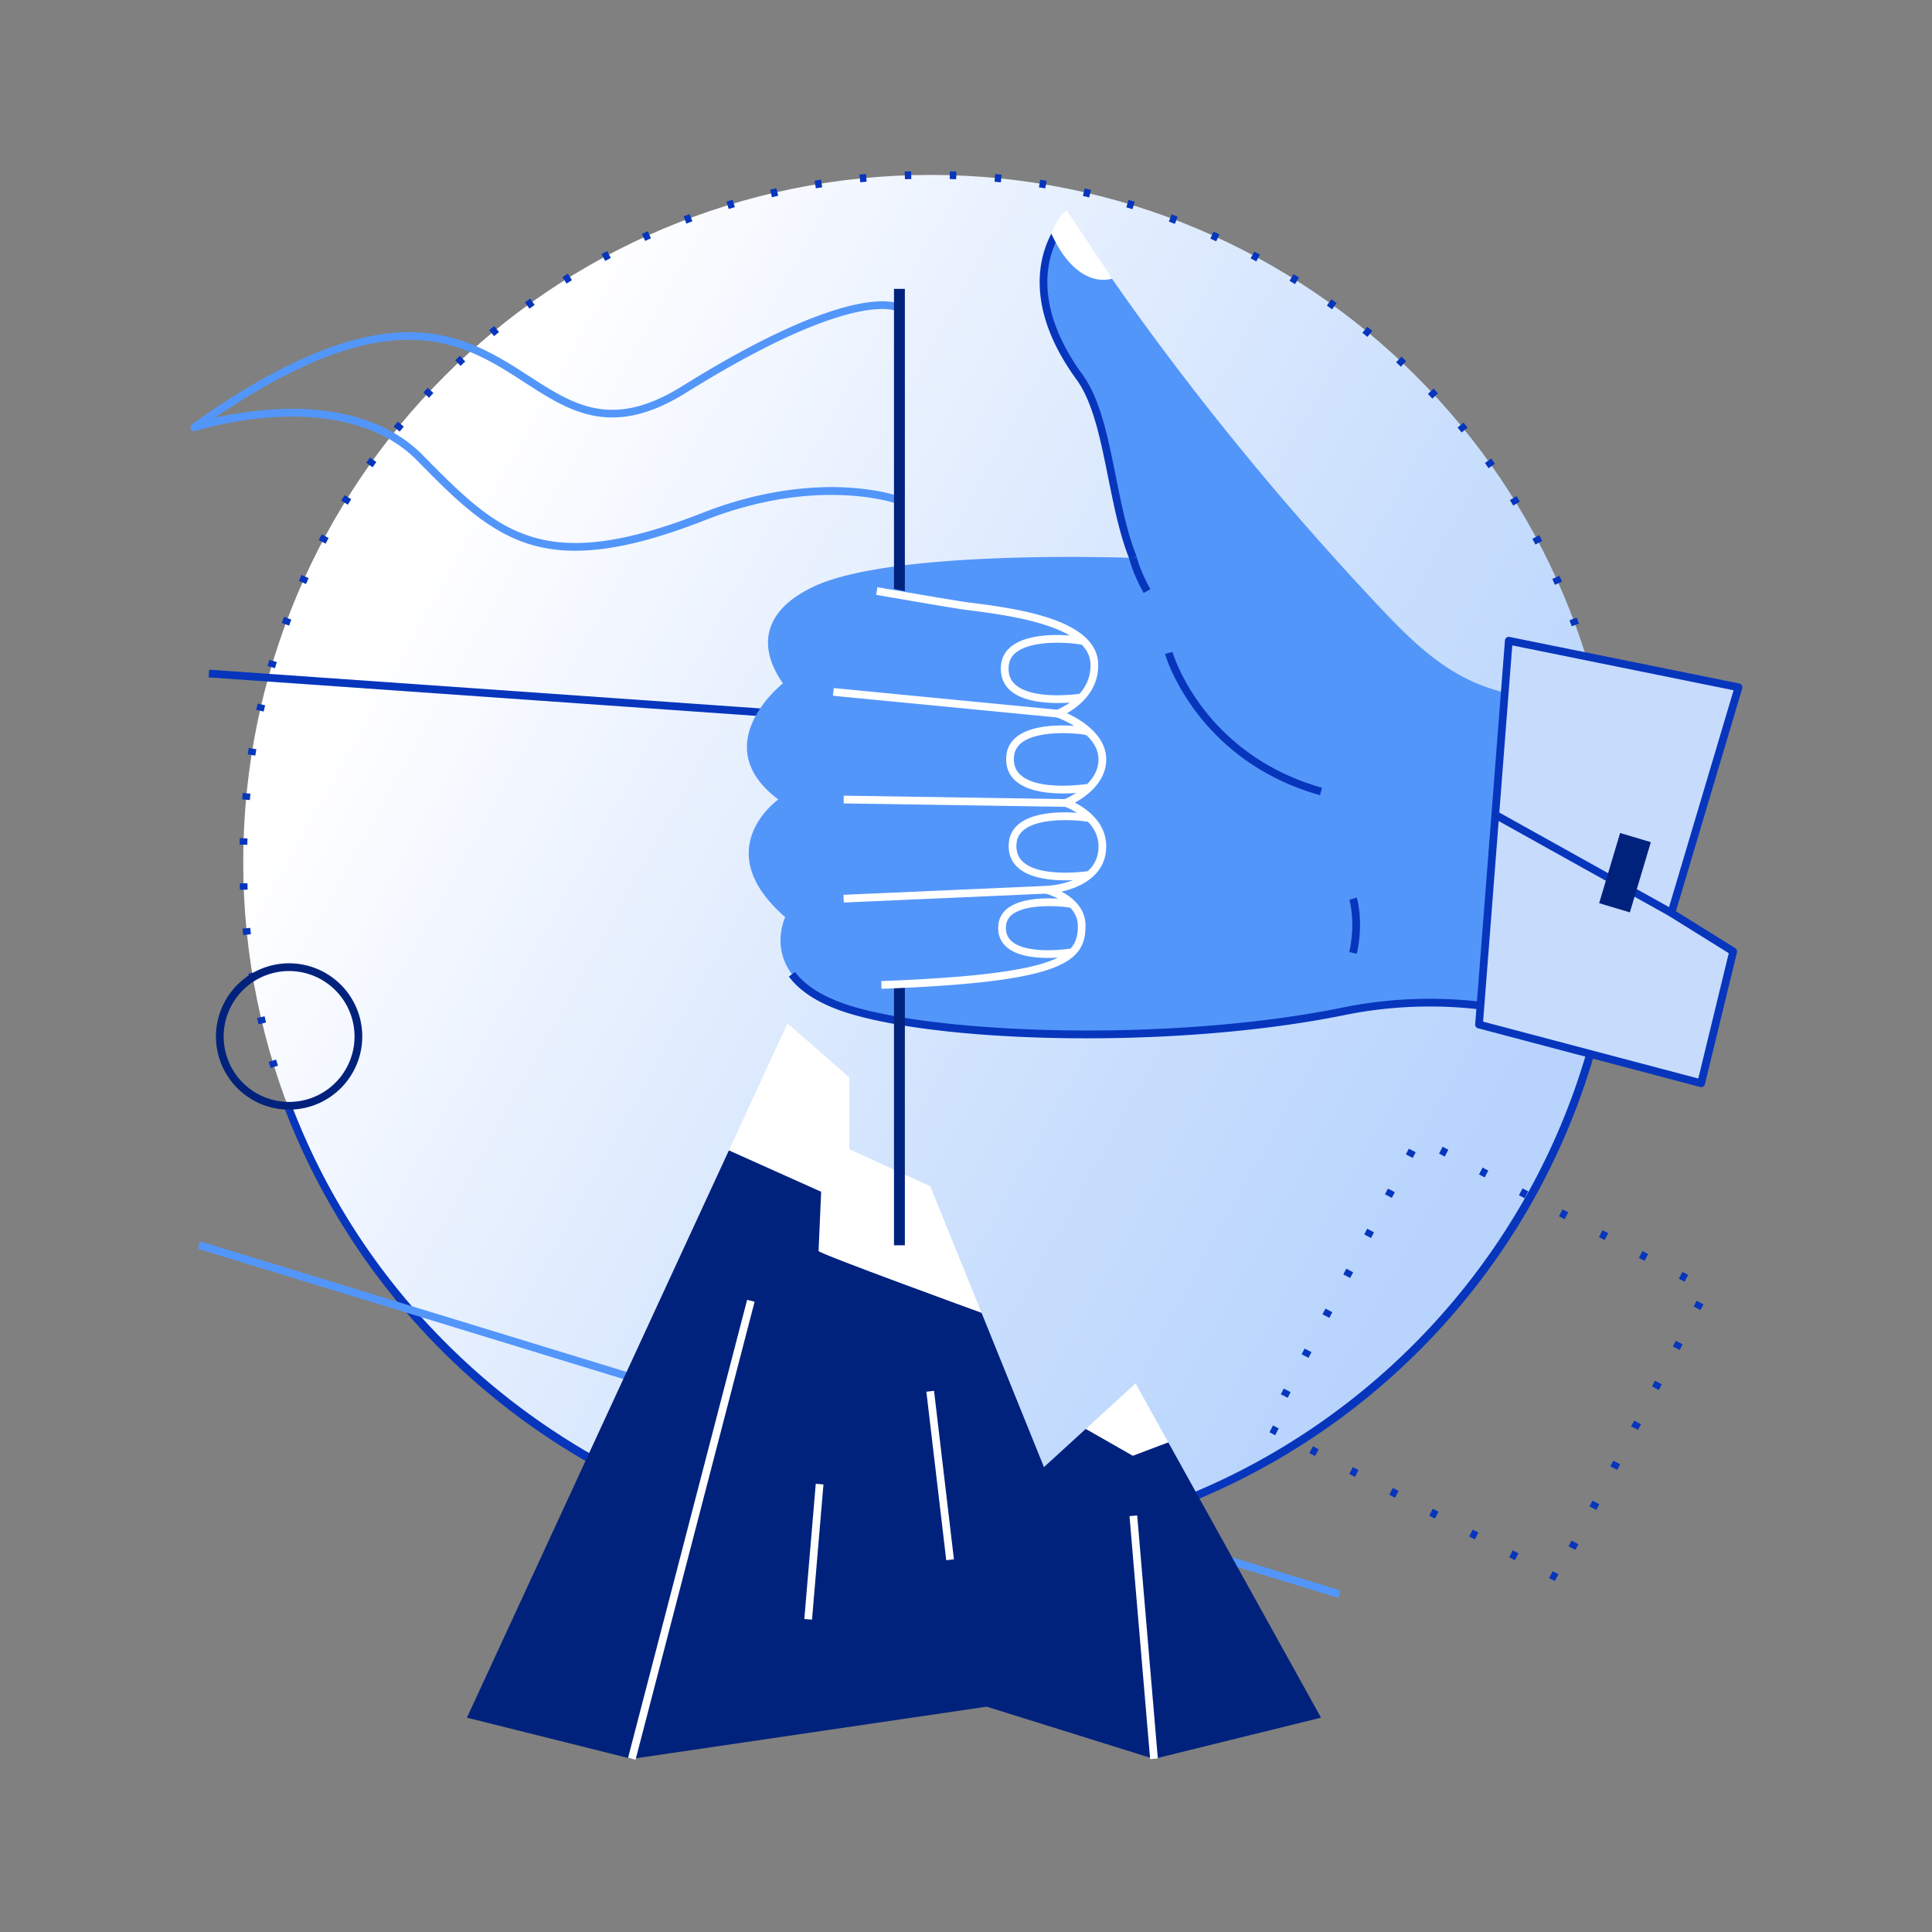 <svg xmlns="http://www.w3.org/2000/svg" width="1500" height="1500" fill="none"><rect width="100%" height="100%" fill="#808080" stroke="none"/><path fill="url(#a)" d="M722.292 1202.71c294.618 0 533.448-238.834 533.448-533.45 0-294.616-238.83-533.45-533.448-533.45-294.617 0-533.45 238.834-533.45 533.45 0 294.616 238.833 533.45 533.45 533.45Z"/><path fill="#0736BD" d="M722.292 1205.71a533.167 533.167 0 0 1-306.8-96.33 538.223 538.223 0 0 1-193.82-246.95l5.6-2.16c78.39 203 277.33 339.44 495 339.44 292.498 0 530.458-238 530.458-530.45a530.954 530.954 0 0 0-22.47-153.24l5.74-1.73a536.333 536.333 0 0 1 14.95 247.329 536.287 536.287 0 0 1-97.83 227.649 536.399 536.399 0 0 1-189.73 159.372 536.33 536.33 0 0 1-241.118 57.07h.02Z"/><path fill="#0736BD" d="M221.672 862.43c-.6-1.56-1.197-3.127-1.79-4.7l5.62-2.1c.58 1.547 1.17 3.093 1.77 4.64l-5.6 2.16Zm-11.58-33.22c-.5-1.6-.994-3.203-1.48-4.81l5.75-1.73c.48 1.59 1 3.17 1.46 4.75l-5.73 1.79Zm-9.35-33.94c-.4-1.62-.78-3.25-1.16-4.89l5.85-1.35c.37 1.62.75 3.23 1.14 4.84l-5.83 1.4Zm-7.11-34.45c-.28-1.65-.56-3.3-.82-5l5.92-1c.26 1.64.54 3.27.82 4.9l-5.92 1.1Zm-4.82-34.85c-.17-1.66-.34-3.33-.5-5l6-.58c.16 1.65.32 3.3.5 4.94l-6 .64Zm-2.54-35.08c-.06-1.67-.12-3.34-.17-5l6-.18c.05 1.66.1 3.31.17 5l-6 .18Zm5.74-35-6-.14c0-1.68.09-3.36.15-5l6 .21c-.07 1.61-.12 3.31-.16 4.92l.01.01Zm2-34.73-6-.53c.15-1.67.31-3.34.47-5l6 .59c-.19 1.63-.34 3.28-.49 4.93l.02.01Zm4.24-34.52-5.93-.93c.26-1.66.53-3.31.8-5l5.92 1c-.3 1.64-.55 3.28-.81 4.92l.02.01Zm6.49-34.18-5.86-1.32c.37-1.63.74-3.27 1.13-4.9l5.84 1.37c-.38 1.66-.75 3.23-1.11 4.85Zm8.74-33.67-5.76-1.7c.48-1.61 1-3.21 1.45-4.82l5.74 1.76c-.48 1.58-.957 3.167-1.43 4.76Zm1016.798-2.77-.46-1.52 5.74-1.75.46 1.54-5.74 1.73Zm-10-29.79c-.57-1.55-1.14-3.1-1.73-4.64l5.61-2.13c.6 1.57 1.18 3.13 1.76 4.7l-5.64 2.07Zm-995.868-.52-5.63-2.08c.58-1.57 1.17-3.15 1.77-4.72l5.61 2.13c-.55 1.55-1.14 3.11-1.71 4.67h-.04Zm982.818-31.67c-.67-1.52-1.35-3-2-4.53l5.46-2.48c.7 1.52 1.38 3 2.06 4.57l-5.52 2.44Zm-969.678-.62-5.49-2.44c.69-1.53 1.38-3.07 2.08-4.6l5.46 2.5c-.65 1.51-1.34 3.03-2.01 4.54h-.04Zm954.528-30.66c-.77-1.46-1.55-2.92-2.33-4.38l5.28-2.84c.8 1.47 1.58 3 2.36 4.43l-5.31 2.79Zm-939.298-.67-5.31-2.8c.78-1.49 1.58-3 2.37-4.45l5.28 2.85c-.76 1.46-1.527 2.927-2.3 4.4h-.04Zm922.118-29.55c-.86-1.407-1.73-2.813-2.61-4.22l5.09-3.18 2.64 4.27-5.12 3.13Zm-904.858-.71-5.12-3.14c.88-1.433 1.766-2.86 2.66-4.28l5.08 3.19c-.84 1.41-1.72 2.82-2.58 4.23h-.04Zm885.738-28.33c-.96-1.333-1.92-2.667-2.89-4l4.87-3.51c.98 1.333 1.95 2.697 2.91 4.09l-4.89 3.42Zm-866.548-.72-4.85-3.51 2.93-4.09 4.86 3.52a285.032 285.032 0 0 1-2.9 4.08h-.04Zm845.558-27a292.383 292.383 0 0 0-3.14-3.85l4.63-3.81c1.06 1.29 2.12 2.58 3.17 3.89l-4.66 3.77Zm-824.498-.71-4.62-3.8c1.06-1.333 2.123-2.63 3.19-3.89l4.62 3.82a533.974 533.974 0 0 0-3.15 3.86l-.04.01Zm801.748-25.6-3.39-3.64 4.37-4.11c1.14 1.22 2.29 2.45 3.42 3.68l-4.4 4.07Zm-778.938-.68-4.4-4.08c1.13-1.23 2.28-2.45 3.43-3.67l4.36 4.12c-1.09 1.19-2.23 2.4-3.35 3.62l-.04.01Zm754.508-24.1c-1.2-1.14-2.4-2.273-3.62-3.4l4.09-4.39c1.23 1.14 2.45 2.287 3.66 3.44l-4.13 4.35Zm-730.048-.63-4.12-4.36c1.21-1.15 2.44-2.3 3.66-3.44l4.09 4.4c-1.18 1.11-2.38 2.25-3.59 3.39l-.04.01Zm704.058-22.5c-1.28-1.06-2.55-2.12-3.84-3.17l3.8-4.64c1.3 1.06 2.59 2.12 3.88 3.2l-3.84 4.61Zm-677.998-.59-3.83-4.61 3.88-3.19 3.79 4.65-3.84 3.15Zm650.588-20.81-4-2.91 3.49-4.88 4.04 2.9-3.53 4.89Zm-623.128-.51-3.52-4.86a226.18 226.18 0 0 1 4.08-2.93l3.47 4.89a403.19 403.19 0 0 0-4.03 2.89v.01Zm594.328-19.05-4.22-2.64 3.16-5.1 4.27 2.67-3.21 5.07Zm-565.538-.44-3.2-5.07 4.25-2.66 3.16 5.11-4.21 2.62Zm535.52-17.19c-1.46-.793-2.924-1.58-4.39-2.36l2.82-5.3 4.44 2.39-2.87 5.27Zm-505.54-.36-2.86-5.27c1.473-.8 2.946-1.59 4.42-2.37l2.81 5.3-4.37 2.34Zm474.42-15.26-4.53-2.08 2.46-5.47 4.58 2.09-2.51 5.46Zm-443.36-.28-2.51-5.45c1.52-.69 3-1.39 4.56-2.07l2.46 5.48c-1.507.667-3.01 1.343-4.51 2.03v.01Zm411.27-13.26c-1.55-.6-3.11-1.18-4.67-1.76l2.1-5.63c1.58.59 3.15 1.18 4.72 1.79l-2.15 5.6Zm-379.28-.19-2.16-5.62c1.57-.6 3.13-1.19 4.71-1.77l2.09 5.62-4.64 1.77Zm346.35-11.2-4.77-1.46 1.72-5.74 4.83 1.46-1.78 5.74Zm-313.46-.15-1.77-5.73 4.82-1.46 1.71 5.75-4.76 1.44Zm279.84-9c-1.61-.39-3.22-.76-4.84-1.13l1.34-5.85c1.633.373 3.263.753 4.89 1.14l-1.39 5.84Zm-246.28-.1-1.38-5.9 4.89-1.14 1.33 5.85-4.84 1.19Zm212.19-6.9c-1.63-.28-3.26-.55-4.9-.81l1-5.92c1.65.26 3.31.53 5 .81l-1.1 5.92Zm-178.1-.07-1-5.92c1.66-.28 3.31-.55 5-.81l.94 5.93c-1.64.27-3.31.53-4.94.81v-.01Zm143.63-4.61-4.94-.49.55-6c1.67.15 3.34.32 5 .49l-.61 6Zm-109.16-.05-.6-6c1.66-.16 3.33-.33 5-.48l.55 6-4.95.48Zm74.46-2.38-5-.16.17-6 5 .17-.17 5.99Zm-39.75 0-.22-6 5-.16.16 6-4.94.16ZM162.367 519.939l-.421 5.986 1162.904 81.726.42-5.986-1162.903-81.726Z"/><path fill="#5396FA" d="m155.43 963.832-1.756 5.737 885.316 271.011 1.76-5.74-885.32-271.008ZM1156.61 534.33c-38.58-12.47-66.16-42.26-93.82-71.91C912.741 301.6 829.561 165.48 829.561 165.48s-48.67 48.65 8.53 127.23c23 31.67 24 96.75 41.63 140.45 0 0-185.63-7.11-247.85 22.22-43.15 20.34-41.61 50.2-24 75.17 0 0-60.45 47.5-3.56 90.16 0 0-55.11 38.73 5.34 91.37 0 0-24.67 50.78 54.33 73s253.22 25.74 379.439 0a332.892 332.892 0 0 1 107.61-4.22l19.93-242.14a597.63 597.63 0 0 1-14.35-4.39Z"/><path fill="#01227C" d="M224.472 861.51a56.801 56.801 0 0 1-11.095-112.508 56.801 56.801 0 0 1 67.885 55.708 56.864 56.864 0 0 1-16.65 40.143 56.864 56.864 0 0 1-40.14 16.657Zm0-107.59a50.804 50.804 0 0 0-46.941 31.355 50.8 50.8 0 1 0 97.731 19.435 50.851 50.851 0 0 0-50.79-50.79Z"/><path fill="#0736BD" d="m1207.17 1227.51-4.43-2.31 2.77-5.32 4.44 2.31-2.78 5.32Zm-31-16.18-4.44-2.31 2.78-5.32 4.43 2.31-2.77 5.32Zm47-8-5.32-2.77 2.31-4.43 5.32 2.77-2.31 4.43Zm-78.09-8.13-4.43-2.31 2.77-5.32 4.43 2.31-2.77 5.32Zm-31-16.17-4.43-2.32 2.77-5.32 4.44 2.32-2.78 5.32Zm125.31-6.73-5.32-2.78 2.31-4.43 5.32 2.77-2.31 4.44Zm-156.34-9.45-4.44-2.32 2.78-5.32 4.43 2.32-2.77 5.32Zm-31-16.18-4.43-2.32 2.77-5.32 4.35 2.24-2.69 5.4Zm203.56-5.41-5.32-2.77 2.31-4.44 5.32 2.78-2.31 4.43Zm-234.59-10.77-4.44-2.31 2.78-5.32 4.43 2.31-2.77 5.32Zm-30.998-16.18-4.43-2.31 2.77-5.32 4.43 2.31-2.77 5.32Zm281.718-4.14-5.32-2.77 2.31-4.43 5.32 2.77-2.31 4.43Zm-271.998-24.9-5.32-2.78 2.31-4.43 5.318 2.77-2.308 4.44Zm288.178-6.09-5.32-2.77 2.31-4.44 5.32 2.78-2.31 4.43Zm-272-24.95-5.32-2.77 2.31-4.44 5.32 2.78-2.31 4.43Zm288.18-6.09-5.33-2.77 2.32-4.43 5.32 2.77-2.31 4.43Zm-272-24.95-5.32-2.77 2.31-4.43 5.32 2.77-2.31 4.43Zm288.17-6.08-5.32-2.78 2.32-4.43 5.32 2.77-2.32 4.44Zm-12.37-22-4.43-2.31 2.77-5.32 4.43 2.31-2.77 5.32Zm-259.62-2.9-5.32-2.77 2.31-4.44 5.32 2.77-2.31 4.44Zm228.58-13.28-4.43-2.31 2.77-5.32 4.44 2.31-2.78 5.32Zm-31-16.18-4.44-2.31 2.78-5.32 4.43 2.31-2.77 5.32Zm-181.37-1.58-5.32-2.77 2.31-4.43 5.32 2.77-2.31 4.43Zm150.33-14.6-4.43-2.31 2.77-5.32 4.43 2.31-2.77 5.32Zm-31.08-16.3-4.44-2.31 2.78-5.32 4.43 2.31-2.77 5.32Zm-103.12-.25-5.32-2.78 2.31-4.43 5.32 2.77-2.31 4.44Zm72.12-15.9-4.43-2.31 2.77-5.32 4.43 2.31-2.77 5.32Zm-55.9-15.11-5.32-2.77 2.31-4.44 5.32 2.78-2.31 4.43Zm24.86-1.07-4.43-2.31 2.77-5.32 4.44 2.31-2.78 5.32Z"/><path fill="#01227C" d="m362.532 1333.6 203.37-440.42 81.08-27.61 6.52 47.88 108.55 105.77 48.48 119.83 32.44-29.65 64.09 10.45 118.578 213.75-129.768 32-129.78-40.55-275.56 40.55-128-32Z"/><path fill="#fff" d="m580.057 1009.18-92.419 355.56 5.807 1.51 92.419-355.57-5.807-1.5Zm53.3 142.82-8.889 104.99 5.978.5 8.89-104.98-5.979-.51Zm91.833-72.18-5.959.71 15.439 130.83 5.959-.7-15.439-130.84Zm157.734 96.78-5.979.5 16.011 188.7 5.979-.51-16.011-188.69ZM637.531 925.27l-2 46c0 2 126.52 48 126.52 48l-39.76-98.28-62.87-28.72v-55.7l-48-42-45.52 98.58 71.63 32.12Zm242.001 205 27.53-10.42-25.41-45.8-38.68 35.35 36.56 20.87Z"/><path fill="#0736BD" d="M876.942 434.27c-7.53-18.67-12.07-41.23-16.46-63.05-6.1-30.32-11.86-59-24.82-76.75-30.21-41.51-31-74.1-26.39-94.13 5.08-21.92 17.35-33.76 17.87-34.26l4.13 4.36-2.07-2.17 2.07 2.17c-.11.11-11.63 11.32-16.23 31.6-6.09 26.9 2.71 57.64 25.48 88.91 13.72 18.85 19.61 48.11 25.84 79.09 4.33 21.56 8.82 43.84 16.14 62l-5.56 2.23Zm383.588 383.88c-.23-.14-23.35-14-61.46-24.62a333.391 333.391 0 0 0-155-5.47c-59.408 12.11-133.308 18.53-207.998 18.06-70.54-.44-133.53-7.05-172.81-18.11-23.97-6.74-41.02-16.74-50.79-29.8l4.8-3.6c9 12 25 21.26 47.52 27.62 75 21.14 248.72 26.32 377.998-.05a339.54 339.54 0 0 1 158.07 5.63c38.85 10.82 61.8 24.63 62.76 25.21l-3.09 5.13Zm-235.69-200.77c-49.948-14-79.998-43-96.368-64.87-17.8-23.72-23.69-43.9-23.93-44.75l5.77-1.65c0 .2 5.91 20.14 23.11 43 15.84 21 44.83 49 92.998 62.48l-1.58 5.79Zm28.63 123.07-5.87-1.25c5.09-23.73.12-40.4.07-40.57l5.73-1.77c.23.73 5.5 18.23.07 43.59Z"/><path fill="#C7DBFD" d="m1171.42 497.48-23.11 297.98 172.45 45.57 24.88-102.37-48-29.88 52.14-175.15-178.36-36.15Z"/><path fill="#0736BD" d="M1320.74 844.03c-.26.002-.52-.032-.77-.1l-172.43-45.57a2.958 2.958 0 0 1-1.67-1.164 2.999 2.999 0 0 1-.55-1.966l23.11-298c.03-.424.16-.836.36-1.21.2-.373.49-.698.83-.955a2.989 2.989 0 0 1 2.4-.545l178.35 36.15c.41.079.8.243 1.15.483.34.239.63.548.85.907.22.357.35.755.4 1.168.06.414.02.833-.1 1.232l-51.48 173 46.06 28.68c.54.333.95.827 1.19 1.41.24.584.29 1.227.14 1.84l-24.89 102.37a2.999 2.999 0 0 1-2.91 2.29l-.04-.02Zm-169.26-50.83 167.06 44.15 23.66-97.29-46.16-28.74a3.025 3.025 0 0 1-1.22-1.482 3 3 0 0 1-.07-1.918l51.2-172-171.82-34.83-22.65 292.11Z"/><path fill="#0736BD" d="m1162.37 629.915-2.92 5.241 136.71 76.184 2.92-5.242-136.71-76.183Z"/><path fill="#01227C" d="m1281.71 653.849-23.85-7.127-16.29 54.508 23.85 7.127 16.29-54.508Z"/><path fill="#0736BD" d="M887.912 460.39c-9-16.22-11-26.23-11.13-26.65l5.88-1.17c0 .1 2 9.61 10.5 24.91l-5.25 2.91Z"/><path fill="#fff" d="M863.412 216.27s-26.35 10.21-47.17-34.88c0 0 4.66-13.09 12-18.08l35.17 52.96ZM647.305 534.202l-.579 5.972 174.222 16.898.579-5.972-174.222-16.898Zm7.774 83.561-.094 5.999 172.44 2.679.093-6-172.439-2.678Zm157.119 70.042-157.338 6.924.264 5.995 157.338-6.925-.264-5.994Zm9.004-141.995c-12.73 0-28.56-1.92-37.37-10.24-5.19-4.9-7.41-11.4-6.62-19.31.66-6.47 3.89-11.72 9.61-15.59 17.13-11.59 51.1-6.78 54.21-5.89l-1.66 5.76c-4.17-1.19-35-4.51-49.19 5.1a14.835 14.835 0 0 0-7 11.23c-.61 6 .95 10.73 4.77 14.34 13.85 13.1 51.4 7.34 51.78 7.28l.94 5.93a137.867 137.867 0 0 1-19.47 1.39Zm6.09 137.68c-12.73 0-28.57-1.92-37.37-10.24-5.19-4.91-7.42-11.4-6.62-19.31.66-6.48 3.89-11.72 9.61-15.59 17.13-11.6 51.1-6.79 54.2-5.89l-1.65 5.81c-4.17-1.19-35-4.51-49.19 5.1-4.24 2.86-6.53 6.54-7 11.23-.61 6 1 10.73 4.77 14.34 13.85 13.09 51.4 7.34 51.78 7.28l.93 5.92a135.075 135.075 0 0 1-19.46 1.35Zm-13.4 60.24c-11.47 0-25.25-1.72-32.9-8.91-4.58-4.29-6.55-10-5.85-16.86a18.152 18.152 0 0 1 8.42-13.62c15.55-10.52 47-6 49.84-5.15l-1.66 5.76c-3.7-1.06-32.32-4.1-44.83 4.36a12.255 12.255 0 0 0-5.81 9.25c-.51 5 .8 8.9 4 11.88 12.26 11.51 46.65 6 47 5.91l1 5.91a127.639 127.639 0 0 1-19.21 1.47Zm11.45-127.7c-12.73 0-28.56-1.92-37.37-10.24-5.19-4.91-7.42-11.41-6.62-19.31.66-6.48 3.89-11.73 9.61-15.6 17.13-11.59 51.1-6.78 54.21-5.89l-1.66 5.77c-4.17-1.2-35-4.52-49.19 5.09-4.23 2.87-6.52 6.54-7 11.23-.61 6 .95 10.73 4.77 14.34 13.85 13.1 51.4 7.34 51.78 7.28l.94 5.93a135.241 135.241 0 0 1-19.47 1.4Z"/><path fill="#5396FA" d="M446.742 427.58a120.309 120.309 0 0 1-35.46-5c-33.74-10.34-59.67-36.78-87.11-64.77-30.26-30.86-75.31-35.58-107.79-34.11a275.669 275.669 0 0 0-64.46 10.86 3 3 0 0 1-2.66-5.3c67.37-48 122.42-71.32 168.26-71.32h.22c40.43.06 68.4 18.15 93.09 34.11 34.57 22.35 64.42 41.65 118.79 7.78 135.65-84.5 169.07-64 170.42-63a2.997 2.997 0 0 1 1.32 2.48v149.25a2.997 2.997 0 0 1-2.637 2.971c-.481.059-.97 0-1.423-.171-.6-.22-61.27-22.23-149.71 12.43-40.85 16.01-73.42 23.79-100.85 23.79Zm-219.91-110.16c43.35 0 78.32 12.4 101.6 36.15 32.54 33.19 54.48 54 84.59 63.23 33 10.09 73.77 4.36 132.33-18.59 47.35-18.56 86.61-21 111.19-19.76 19.17 1 32.5 4.16 38.77 6V241.19c-7.38-2.42-46.25-8.77-162.57 63.69-57.6 35.88-90.45 14.65-125.22-7.83-48.23-31.19-102.69-66.4-240.88 27.38a285.19 285.19 0 0 1 49.31-6.76c3.68-.167 7.306-.25 10.88-.25Z"/><path fill="#01227C" d="M702.532 764.32h-8.44v202.5h8.44v-202.5Zm0-305.38-8.44-1.69V224.27h8.44v234.67Z"/><path fill="#fff" d="m684.422 767.71-.22-6c142-5.36 152.63-20.48 152.63-42.93 0-18.43-25-25-25.25-25.07a2.998 2.998 0 0 1-2.259-3.229 2.996 2.996 0 0 1 2.889-2.681c1.66-.06 40.68-1.73 40.68-30.65 0-21.54-26.18-30.85-26.44-30.94a2.993 2.993 0 0 1-2.029-2.77 2.997 2.997 0 0 1 1.899-2.86c.27-.11 27.35-11.08 26.55-31.76-.8-20.68-32.32-31.83-32.64-31.94a2.998 2.998 0 0 1-1.509-4.546 2.997 2.997 0 0 1 1.439-1.114c1.12-.41 27.56-10.58 26.48-36-1.25-29.3-62.74-37.32-92.29-41.17-4.43-.57-8.25-1.07-11.19-1.55-21.12-3.41-62.5-10.6-62.92-10.67l1-5.91c.42.07 41.76 7.26 62.85 10.66 2.85.46 6.63 1 11 1.53 33.56 4.37 96 12.51 97.5 46.86.92 21.37-15 33.56-24.15 38.78 10.33 4.78 29.67 16.19 30.39 34.79.7 18.28-15.23 29.67-24.3 34.65 8.93 4.57 24.32 15.16 24.32 33.91 0 21.88-18.86 31.7-34.73 35.14 8.47 4.45 18.67 12.68 18.67 26.49 0 14.24-4.55 25.36-26.74 33.34-22.76 8.26-63.37 13.07-131.63 15.64Z"/><defs><linearGradient id="a" x1="207.382" x2="1139.91" y1="382.83" y2="901.56" gradientUnits="userSpaceOnUse"><stop offset=".12" stop-color="#fff"/><stop offset=".26" stop-color="#F3F7FF"/><stop offset=".75" stop-color="#C8DEFD"/><stop offset="1" stop-color="#B8D4FD"/></linearGradient></defs></svg>